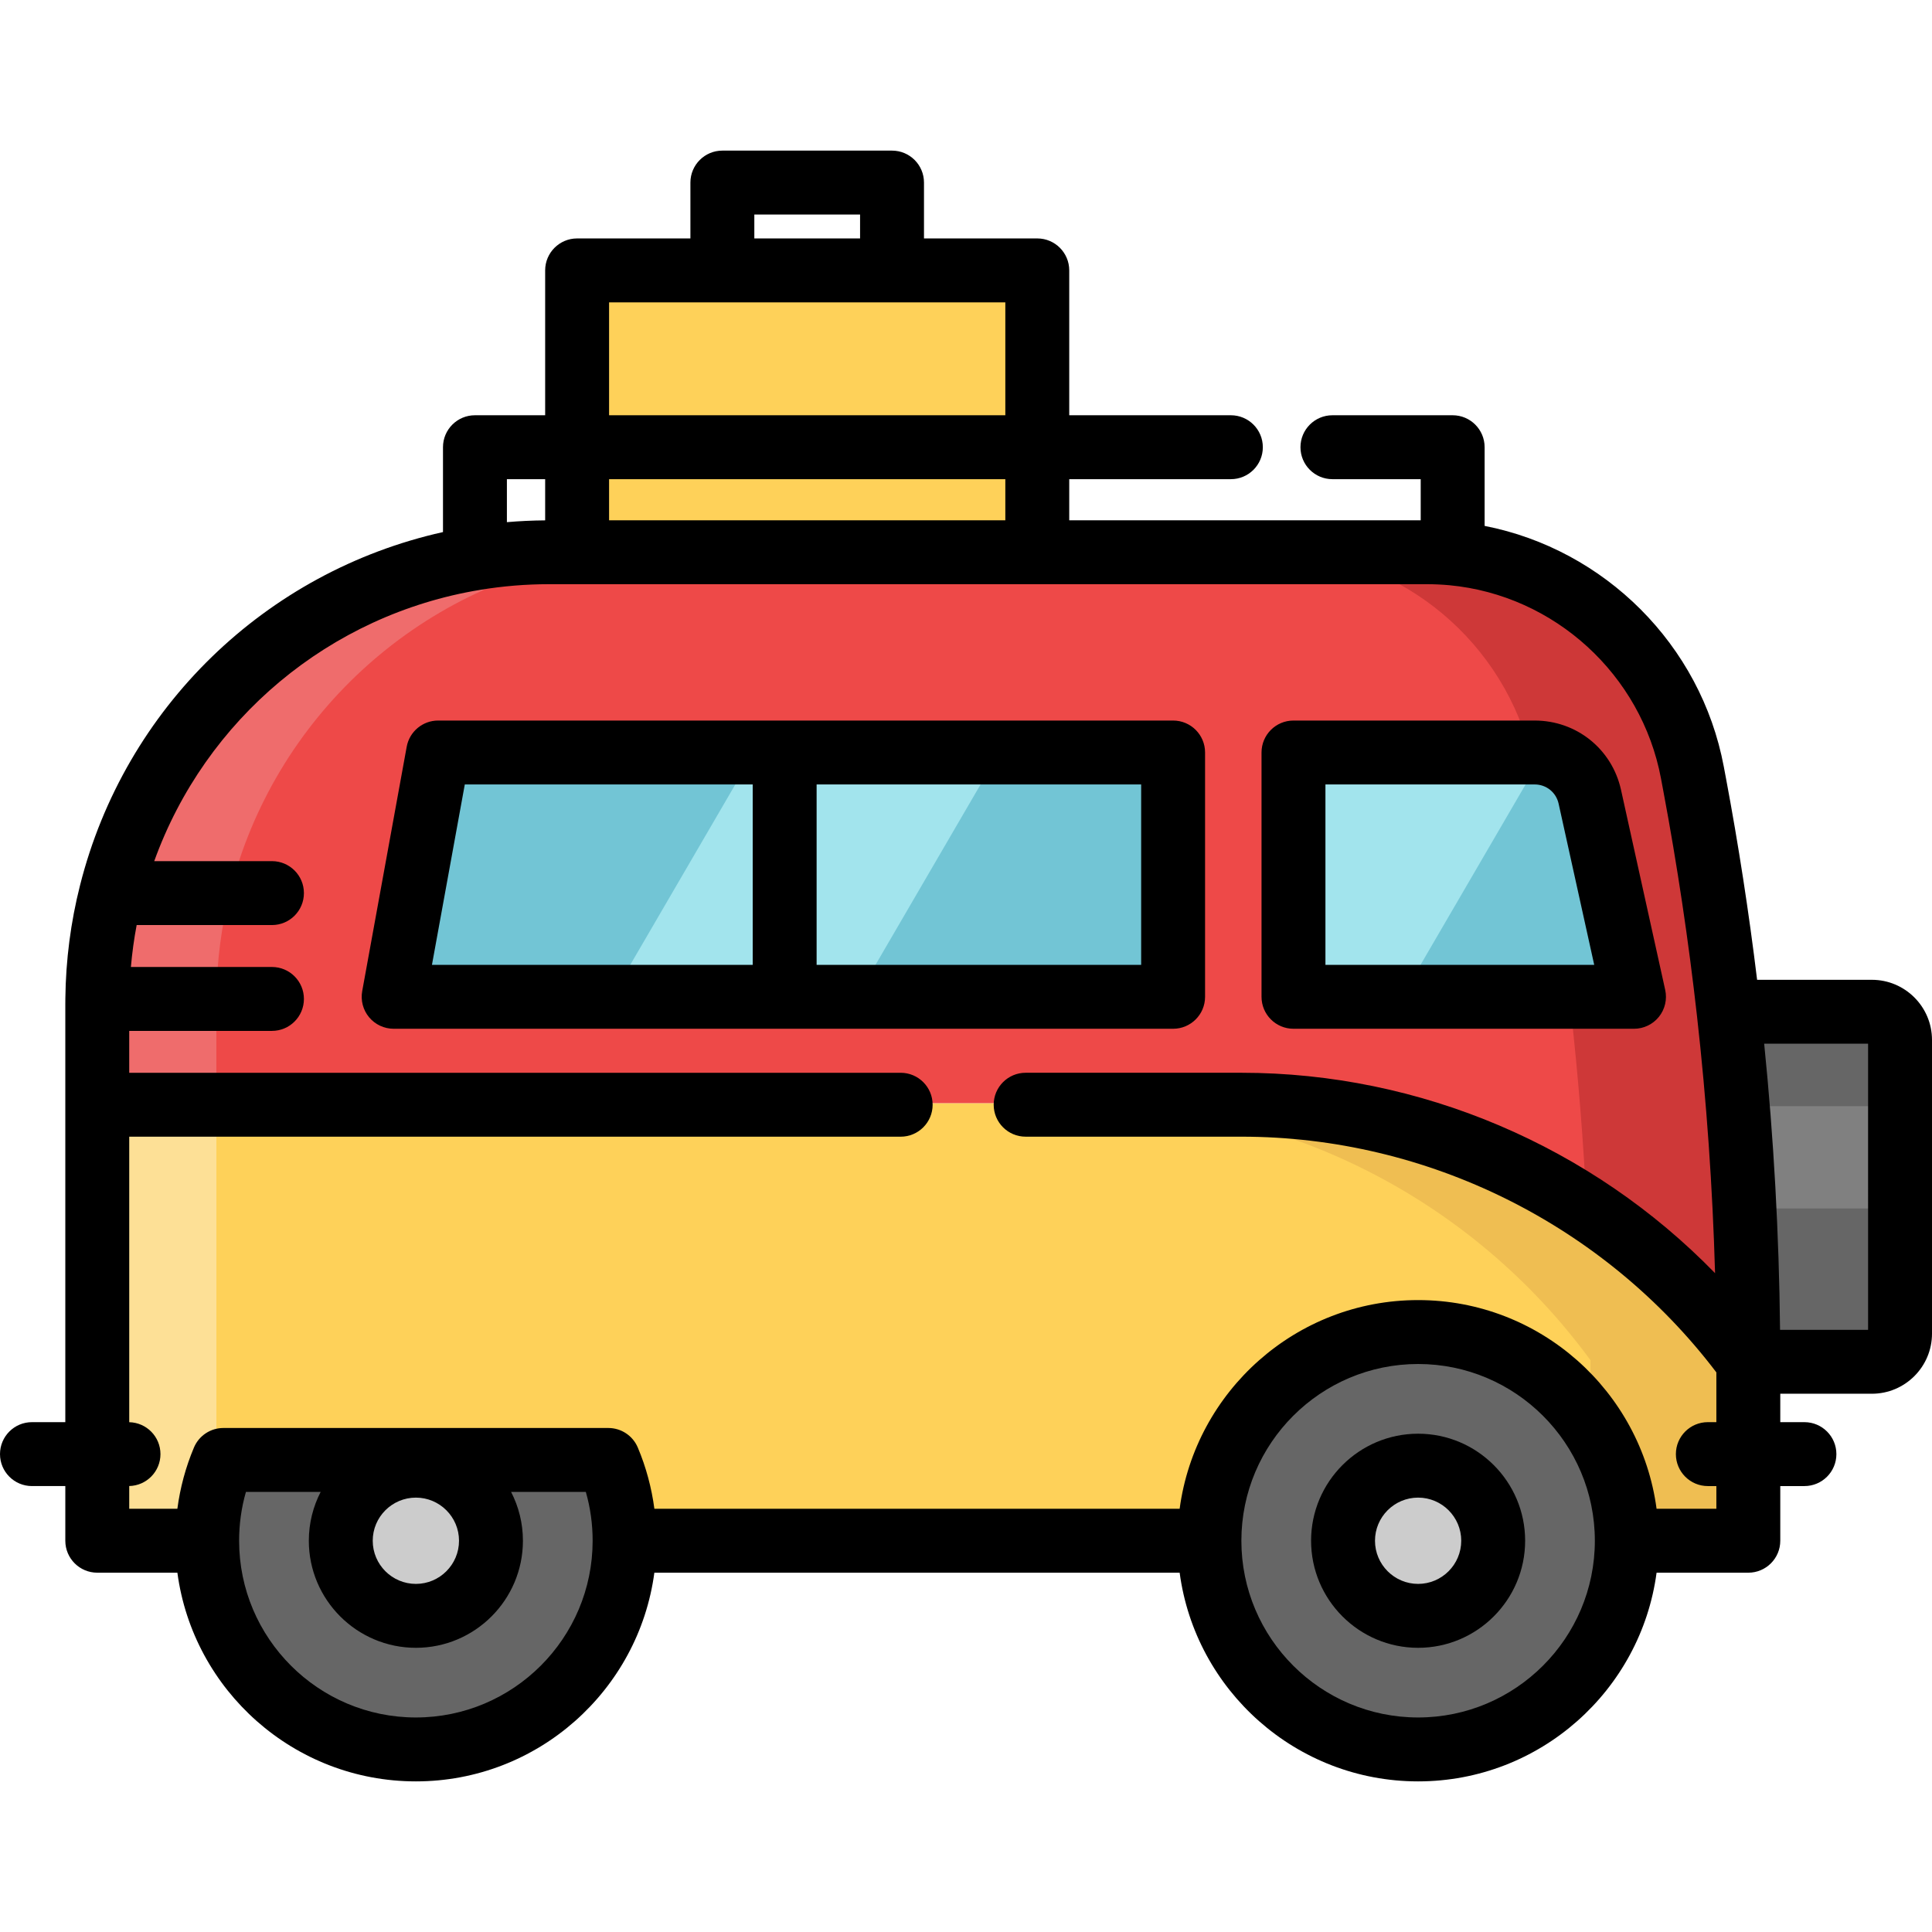<?xml version="1.0" encoding="UTF-8"?> <svg xmlns="http://www.w3.org/2000/svg" xmlns:xlink="http://www.w3.org/1999/xlink" version="1.1" id="Layer_1" x="0px" y="0px" viewBox="0 0 512 512" style="enable-background:new 0 0 512 512;" xml:space="preserve"> <path style="fill:#666666;" d="M503.479,275.176v77.832c0,4.121-3.342,7.464-7.464,7.464h-32.745 c0-10.027-0.181-20.054-0.553-30.058c-0.44-12.443-1.174-24.864-2.191-37.262c-0.677-8.423-1.49-16.836-2.439-25.236l1.795-0.203 h36.133C500.137,267.712,503.479,271.043,503.479,275.176z"></path> <g> <rect x="152.886" y="118.098" style="fill:#FED159;" width="121.948" height="27.833"></rect> <polygon style="fill:#FED159;" points="274.839,71.241 274.839,118.1 152.891,118.1 152.891,71.241 191.383,71.241 236.346,71.241 "></polygon> </g> <g> <path style="fill:#CCCCCC;" d="M375.762,388c10.987,0,19.896,8.909,19.896,19.896c0,10.998-8.909,19.907-19.896,19.907 s-19.896-8.909-19.896-19.907C355.866,396.909,364.775,388,375.762,388z"></path> <path style="fill:#CCCCCC;" d="M110.164,388c10.987,0,19.896,8.909,19.896,19.896c0,10.998-8.909,19.907-19.896,19.907 c-10.998,0-19.907-8.909-19.907-19.907C90.257,396.909,99.166,388,110.164,388z"></path> </g> <g> <path style="fill:#666666;" d="M375.762,352.59c30.543,0,55.306,24.762,55.306,55.306s-24.762,55.306-55.306,55.306 s-55.306-24.762-55.306-55.306S345.218,352.59,375.762,352.59z M395.657,407.896c0-10.987-8.909-19.896-19.896-19.896 s-19.896,8.909-19.896,19.896c0,10.998,8.909,19.907,19.896,19.907S395.657,418.893,395.657,407.896z"></path> <path style="fill:#666666;" d="M161.168,386.487c2.778,6.583,4.302,13.821,4.302,21.409c0,30.543-24.762,55.306-55.306,55.306 c-30.555,0-55.317-24.762-55.317-55.306c0-7.588,1.524-14.826,4.302-21.409H161.168z M130.06,407.896 c0-10.987-8.909-19.896-19.896-19.896c-10.998,0-19.907,8.909-19.907,19.896c0,10.998,8.909,19.907,19.907,19.907 C121.151,427.802,130.06,418.893,130.06,407.896z"></path> </g> <path style="fill:#FED159;" d="M463.271,384.94v22.956h-32.203c0-30.543-24.762-55.306-55.306-55.306s-55.306,24.762-55.306,55.306 H165.47c0-7.588-1.524-14.826-4.302-21.409H59.149c-2.778,6.583-4.302,13.821-4.302,21.409H25.726V384.94v-92.59H328.97 c53.07,0,102.956,25.304,134.301,68.121V384.94z"></path> <path style="fill:#EE4948;" d="M29.374,236.265c11.529-45.708,49.344-80.96,96.44-88.717c6.391-1.061,12.951-1.615,19.636-1.615 h7.441h121.948H378.11c2.281,0,4.539,0.113,6.775,0.316c31.469,2.981,57.62,26.456,63.56,58.049l0.598,3.184 c3.76,20.042,6.775,40.198,9.044,60.432c3.455,30.713,5.183,61.617,5.183,92.556c-31.345-42.817-81.231-68.121-134.301-68.121 H25.726v-26.693c0-0.452,0-0.892,0.011-1.344C25.839,254.648,27.093,245.253,29.374,236.265z"></path> <path style="fill:#FDE096;" d="M25.726,292.35h31.616v99.094c-1.626,5.194-2.495,10.727-2.495,16.452H25.726V292.35z"></path> <path style="fill:#EF6C6C;" d="M145.45,145.934c-6.685,0-13.245,0.553-19.636,1.615c-47.097,7.757-84.912,43.009-96.44,88.717 c-2.281,8.988-3.534,18.382-3.636,28.048c-0.011,0.452-0.011,0.892-0.011,1.344v26.693h31.616v-26.693c0-0.452,0-0.892,0.011-1.344 c0.102-9.665,1.355-19.06,3.636-28.048c11.529-45.708,49.344-80.96,96.44-88.717c6.391-1.061,12.951-1.615,19.636-1.615H145.45z"></path> <path style="fill:#EFBE52;" d="M328.97,292.35h-41.778c53.07,0,102.956,25.304,134.301,68.121v16.321 c6.04,8.863,9.575,19.569,9.575,31.103h32.203V384.94v-24.469C431.925,317.654,382.04,292.35,328.97,292.35z"></path> <path style="fill:#CE3838;" d="M458.088,267.915c-2.27-20.234-5.284-40.39-9.044-60.432l-0.598-3.184 c-5.939-31.594-32.09-55.068-63.56-58.049c-2.236-0.203-4.494-0.316-6.775-0.316h-41.778c2.281,0,4.539,0.113,6.775,0.316 c31.469,2.981,57.62,26.456,63.56,58.049l0.598,3.184c3.76,20.042,6.775,40.198,9.044,60.432c1.939,17.232,3.313,34.526,4.164,51.85 c16.37,10.772,30.917,24.478,42.797,40.706C463.271,329.533,461.543,298.628,458.088,267.915z"></path> <g> <path style="fill:#72C5D5;" d="M432.976,263.749h-90.241v-64.745h63.921c0.915,0,1.807,0.079,2.676,0.248 c5.849,1.05,10.614,5.522,11.935,11.483L432.976,263.749z"></path> <rect x="207.887" y="199.001" style="fill:#72C5D5;" width="102.944" height="64.745"></rect> <polygon style="fill:#72C5D5;" points="207.892,199.004 207.892,263.749 104.27,263.749 116.058,199.004 "></polygon> </g> <path style="fill:#808080;" d="M503.479,293.152v27.099h-40.762c-0.44-9.05-1.174-18.083-2.191-27.099H503.479z"></path> <g> <polygon style="fill:#A2E4ED;" points="265.038,199.004 227.324,263.749 162.331,263.749 200.044,199.004 "></polygon> <polygon style="fill:#A2E4ED;" points="409.478,199.004 409.331,199.252 371.765,263.749 342.734,263.749 342.734,202.007 344.484,199.004 "></polygon> </g> <path d="M375.814,379.947c-15.64,0-28.364,12.724-28.364,28.364c0,15.647,12.724,28.375,28.364,28.375 c15.64,0,28.364-12.729,28.364-28.375C404.178,392.671,391.453,379.947,375.814,379.947z M375.814,419.749 c-6.301,0-11.427-5.131-11.427-11.438c0-6.301,5.126-11.427,11.427-11.427c6.301,0,11.427,5.126,11.427,11.427 C387.241,414.619,382.114,419.749,375.814,419.749z"></path> <path d="M342.786,272.633h90.241c2.567,0,4.995-1.164,6.602-3.165c1.608-2.001,2.221-4.623,1.668-7.129l-11.709-53.013 c-2.389-10.818-11.797-18.375-22.881-18.375h-63.921c-4.677,0-8.469,3.792-8.469,8.469v64.745 C334.318,268.841,338.109,272.633,342.786,272.633z M351.255,207.888h55.452c3.072,0,5.68,2.092,6.341,5.089l9.435,42.719h-71.229 V207.888z"></path> <path d="M319.356,264.164v-64.745c0-4.677-3.792-8.469-8.469-8.469H116.11c-4.092,0-7.598,2.926-8.332,6.951L95.99,262.647 c-0.449,2.471,0.22,5.013,1.829,6.942c1.609,1.929,3.992,3.043,6.503,3.043h206.566 C315.565,272.633,319.356,268.841,319.356,264.164z M123.176,207.888h76.299v47.808h-85.003L123.176,207.888z M302.419,255.696 h-86.007v-47.808h86.007V255.696z"></path> <path d="M496.068,259.659h-30.416c-2.17-17.83-4.933-35.732-8.234-53.324l-0.598-3.185c-6.071-32.296-31.588-57.559-63.38-63.782 v-20.852c0-4.677-3.792-8.469-8.469-8.469h-31.865c-4.677,0-8.469,3.792-8.469,8.469c0,4.677,3.792,8.469,8.469,8.469h23.396v10.896 h-93.143v-10.896h42.836c4.677,0,8.469-3.792,8.469-8.469c0-4.677-3.792-8.469-8.469-8.469h-42.836V71.656 c0-4.677-3.792-8.469-8.469-8.469h-30.024V48.384c0-4.677-3.792-8.469-8.469-8.469h-44.963c-4.677,0-8.469,3.792-8.469,8.469v14.803 h-30.024c-4.677,0-8.469,3.792-8.469,8.469v38.391h-18.608c-4.677,0-8.469,3.792-8.469,8.469v22.488 c-46.96,10.476-84.308,46.523-96.181,93.594c-2.473,9.746-3.784,19.831-3.894,29.981c-0.011,0.501-0.012,0.991-0.012,1.493v110.814 H8.469c-4.677,0-8.469,3.792-8.469,8.469c0,4.677,3.792,8.469,8.469,8.469h8.841v14.487c0,4.677,3.792,8.469,8.469,8.469H47.01 c4.158,31.173,30.908,55.306,63.206,55.306c32.292,0,59.037-24.132,63.195-55.306h139.208c4.158,31.173,30.902,55.306,63.195,55.306 s59.037-24.132,63.195-55.306h24.314c4.677,0,8.469-3.792,8.469-8.469v-14.487h6.402c4.677,0,8.469-3.792,8.469-8.469 c0-4.677-3.792-8.469-8.469-8.469h-6.402v-7.531h24.277c8.785,0,15.932-7.147,15.932-15.932V275.59 C512,266.806,504.853,259.659,496.068,259.659z M161.411,126.984h105.011v10.896H161.411V126.984z M199.904,56.853h28.025v6.335 h-28.025L199.904,56.853L199.904,56.853z M161.411,80.125h30.024h44.963h30.024v29.922H161.411L161.411,80.125L161.411,80.125z M144.474,126.984v10.918c-3.383,0.027-6.769,0.182-10.14,0.475v-11.393C134.335,126.984,144.474,126.984,144.474,126.984z M110.216,455.148c-25.833,0-46.848-21.011-46.848-46.837c0-4.436,0.606-8.769,1.806-12.94h19.805 c-2.001,3.883-3.138,8.28-3.138,12.94c0,15.647,12.729,28.375,28.375,28.375c15.64,0,28.364-12.729,28.364-28.375 c0-4.66-1.137-9.057-3.137-12.94h19.804c1.2,4.171,1.806,8.504,1.806,12.94C157.053,434.137,136.042,455.148,110.216,455.148z M121.643,408.311c0,6.307-5.126,11.438-11.427,11.438c-6.307,0-11.438-5.131-11.438-11.438c0-6.301,5.131-11.427,11.438-11.427 C116.517,396.884,121.643,402.01,121.643,408.311z M375.814,455.148c-25.826,0-46.837-21.011-46.837-46.837 c0-25.826,21.011-46.837,46.837-46.837s46.837,21.011,46.837,46.837C422.651,434.137,401.64,455.148,375.814,455.148z M452.596,393.824h2.258v6.018h-15.845c-4.158-31.175-30.902-55.306-63.195-55.306s-59.037,24.132-63.195,55.306h-139.2 c-0.74-5.585-2.197-11.022-4.396-16.233c-1.323-3.137-4.398-5.176-7.802-5.176H59.201c-3.406,0-6.479,2.039-7.802,5.176 c-2.198,5.211-3.657,10.648-4.396,16.233H34.247v-6.028c4.588-0.103,8.277-3.847,8.277-8.458s-3.689-8.356-8.277-8.458v-75.663 h204.441c4.677,0,8.469-3.792,8.469-8.469c0-4.677-3.792-8.469-8.469-8.469H34.247v-11.099h37.826c4.677,0,8.469-3.792,8.469-8.469 c0-4.677-3.792-8.469-8.469-8.469H34.688c0.326-3.734,0.829-7.444,1.529-11.111h35.856c4.677,0,8.469-3.792,8.469-8.469 c0-4.677-3.792-8.469-8.469-8.469H40.873c13.547-37.588,46.408-65.311,86.38-71.894c5.995-0.996,12.135-1.501,18.249-1.501h232.661 c1.934,0,3.955,0.095,5.975,0.278c27.823,2.635,50.866,23.683,56.035,51.182l0.597,3.182c3.701,19.725,6.713,39.85,8.953,59.817 c2.533,22.514,4.133,45.341,4.788,68.129c-32.683-33.594-78.061-53.111-125.49-53.111h-57.214c-4.677,0-8.469,3.792-8.469,8.469 s3.792,8.469,8.469,8.469h57.214c49.266,0,96.095,23.299,125.832,62.462v13.191h-2.258c-4.677,0-8.469,3.792-8.469,8.469 C444.126,390.03,447.919,393.824,452.596,393.824z M495.063,352.418h-23.332c-0.259-25.289-1.667-50.714-4.206-75.822h27.538 V352.418z"></path> <g> </g> <g> </g> <g> </g> <g> </g> <g> </g> <g> </g> <g> </g> <g> </g> <g> </g> <g> </g> <g> </g> <g> </g> <g> </g> <g> </g> <g> </g> </svg> 